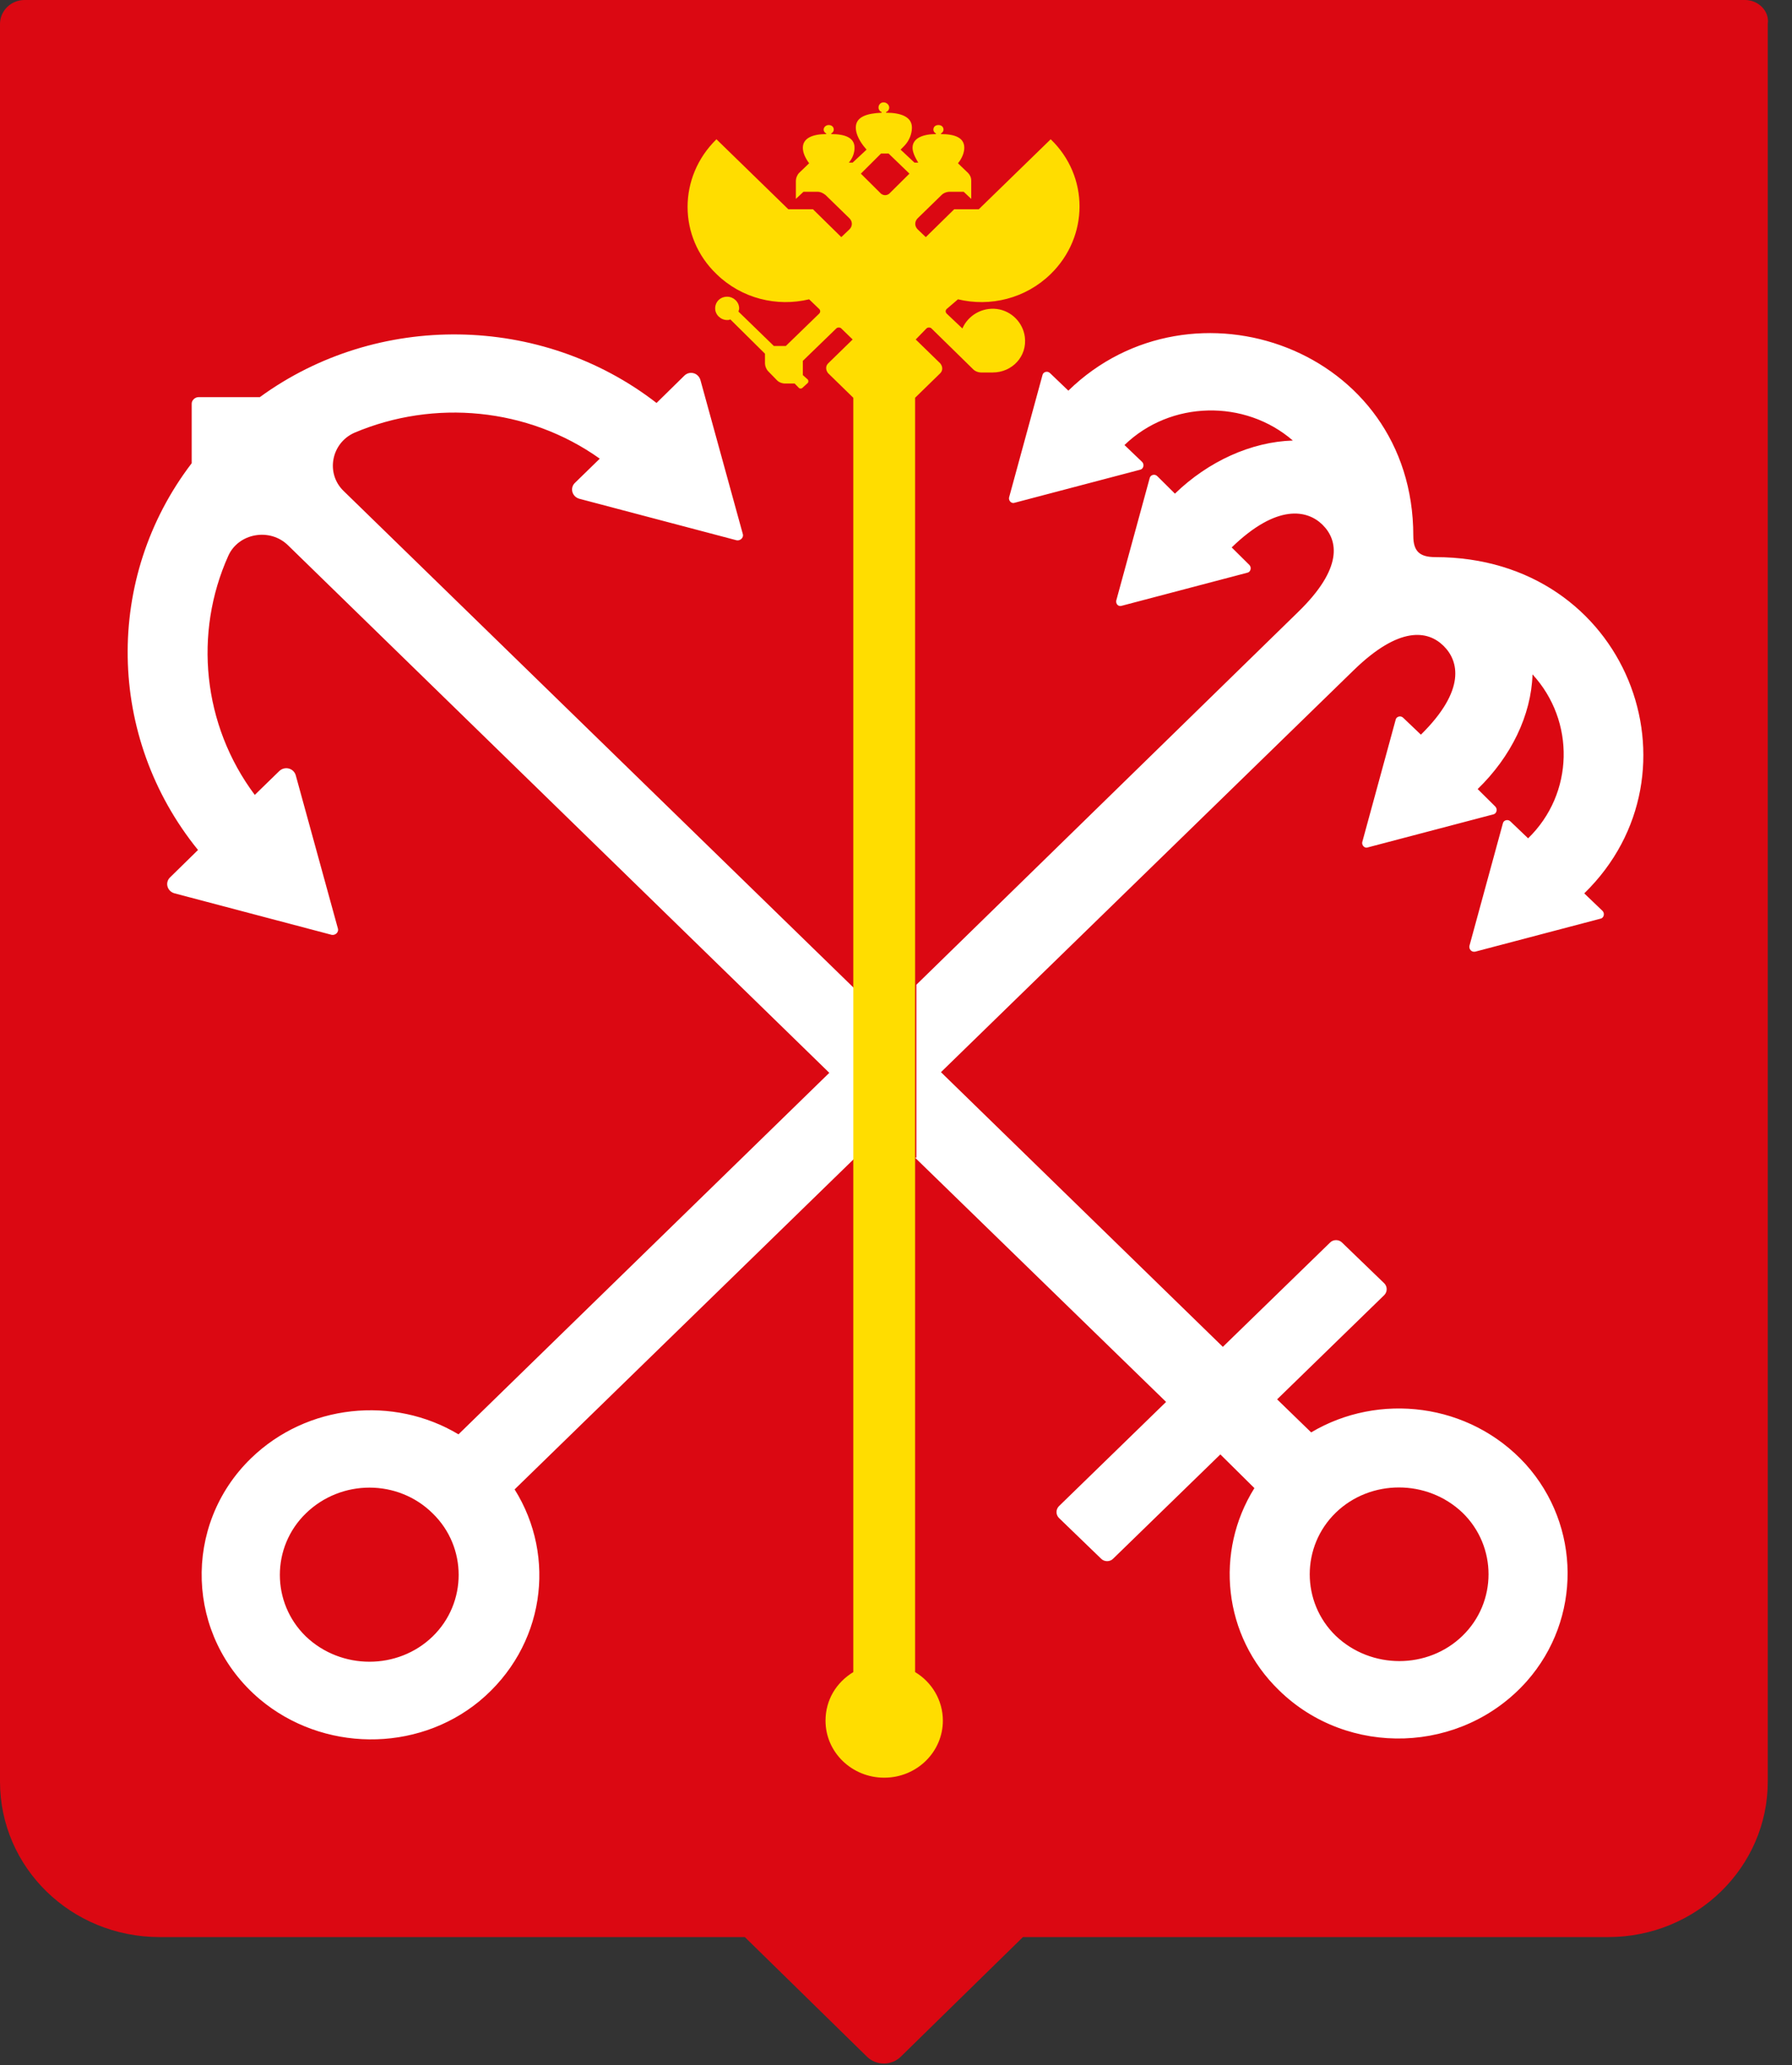 <?xml version="1.0" encoding="UTF-8"?> <svg xmlns="http://www.w3.org/2000/svg" width="46" height="53" viewBox="0 0 46 53" fill="none"><rect x="0" y="0" width="46" height="53" fill="#333333" stroke="none"/><path d="M44.795 0H0.631C0.275 0 0 0.283 0 0.615V45.719C0 47.93 1.829 49.709 4.096 49.709H19.119L22.244 52.768C22.486 53.017 22.891 53.017 23.134 52.768L26.259 49.709H41.282C43.548 49.709 45.378 47.913 45.378 45.719V0.615C45.426 0.283 45.135 0 44.795 0Z" fill="#DB0812"></path><path d="M23.49 29.709L29.933 35.976L27.181 38.653C27.1 38.736 27.1 38.869 27.181 38.952L28.266 40C28.347 40.083 28.493 40.083 28.573 40L31.326 37.323L32.2 38.188C31.18 39.817 31.39 41.978 32.831 43.375C34.596 45.104 37.526 45.02 39.194 43.142C40.602 41.546 40.586 39.152 39.161 37.572C37.72 35.993 35.389 35.727 33.657 36.758L32.783 35.91L35.535 33.233C35.616 33.15 35.616 33.017 35.535 32.934L34.45 31.887C34.369 31.803 34.223 31.803 34.142 31.887L31.39 34.563L24.154 27.514L34.758 17.19C35.923 16.06 36.652 16.176 37.056 16.575C37.445 16.957 37.639 17.706 36.474 18.853L36.02 18.42C35.956 18.354 35.842 18.387 35.826 18.47L34.968 21.612C34.952 21.695 35.033 21.779 35.114 21.745L38.335 20.898C38.416 20.881 38.449 20.765 38.384 20.698L37.931 20.249C38.789 19.418 39.307 18.354 39.339 17.306C40.44 18.503 40.408 20.366 39.226 21.513L38.773 21.08C38.708 21.014 38.594 21.047 38.578 21.13L37.72 24.272C37.704 24.355 37.769 24.439 37.866 24.422L41.088 23.574C41.169 23.558 41.201 23.441 41.136 23.375L40.667 22.926C43.84 19.834 41.784 14.297 36.846 14.297C36.441 14.297 36.279 14.148 36.279 13.749C36.279 8.944 30.597 6.933 27.424 10.025L26.955 9.576C26.89 9.509 26.776 9.543 26.76 9.626L25.902 12.768C25.886 12.851 25.967 12.934 26.048 12.901L29.27 12.053C29.351 12.036 29.383 11.92 29.318 11.854L28.865 11.421C30.047 10.274 31.957 10.241 33.187 11.305C32.119 11.338 31.018 11.837 30.16 12.668L29.707 12.219C29.642 12.153 29.529 12.186 29.512 12.269L28.654 15.411C28.638 15.494 28.703 15.578 28.8 15.544L32.022 14.696C32.103 14.68 32.135 14.563 32.07 14.497L31.617 14.048C32.783 12.918 33.56 13.084 33.948 13.466C34.353 13.865 34.483 14.58 33.317 15.71L23.523 25.27V29.709H23.49ZM17.565 9.642L16.853 10.341C13.89 8.046 9.681 7.997 6.67 10.191H5.1C5.002 10.191 4.921 10.274 4.921 10.357V11.887C2.671 14.829 2.736 18.919 5.083 21.812L4.371 22.51C4.225 22.643 4.29 22.876 4.484 22.926L8.515 23.99C8.613 24.006 8.693 23.923 8.677 23.84L7.593 19.9C7.544 19.717 7.317 19.651 7.172 19.784L6.54 20.399C5.197 18.603 4.97 16.242 5.86 14.264C6.119 13.682 6.929 13.533 7.398 13.998L21.288 27.531L11.769 36.808C10.102 35.81 7.884 36.026 6.443 37.423C4.679 39.135 4.76 41.995 6.67 43.607C8.273 44.954 10.685 44.987 12.304 43.657C13.987 42.261 14.295 39.95 13.21 38.221L21.936 29.725V25.37L8.823 12.602C8.354 12.153 8.499 11.371 9.098 11.105C11.138 10.241 13.55 10.457 15.396 11.77L14.764 12.386C14.619 12.518 14.683 12.751 14.878 12.801L18.909 13.865C19.006 13.882 19.087 13.799 19.071 13.716L17.986 9.775C17.937 9.559 17.695 9.509 17.565 9.642ZM37.542 38.819C38.433 39.684 38.433 41.114 37.542 41.978C36.652 42.843 35.195 42.843 34.288 41.978C33.398 41.114 33.398 39.684 34.288 38.819C35.179 37.955 36.636 37.955 37.542 38.819ZM11.106 38.836C11.996 39.7 11.996 41.13 11.106 41.995C10.215 42.859 8.758 42.859 7.852 41.995C6.961 41.13 6.961 39.7 7.852 38.836C8.758 37.955 10.215 37.955 11.106 38.836Z" fill="white"></path><path d="M24.591 7.681C25.417 7.88 26.323 7.664 26.971 7.032C27.958 6.068 27.958 4.522 26.971 3.574L25.125 5.37H24.494L23.765 6.085L23.555 5.885C23.474 5.802 23.474 5.686 23.555 5.603L24.17 5.004C24.219 4.954 24.3 4.921 24.381 4.921H24.737L24.931 5.104V4.638C24.931 4.555 24.899 4.489 24.85 4.439L24.591 4.19C24.688 4.073 24.753 3.924 24.753 3.791C24.753 3.525 24.494 3.441 24.154 3.441V3.425C24.186 3.408 24.219 3.375 24.219 3.325C24.219 3.259 24.17 3.209 24.089 3.209C24.008 3.209 23.96 3.259 23.96 3.325C23.96 3.375 23.992 3.408 24.024 3.425V3.441C23.701 3.441 23.425 3.541 23.425 3.791C23.425 3.907 23.49 4.04 23.571 4.173H23.474L23.118 3.84L23.215 3.741C23.345 3.608 23.409 3.425 23.409 3.275C23.409 2.993 23.118 2.893 22.745 2.893V2.876C22.794 2.86 22.826 2.81 22.826 2.76C22.826 2.693 22.762 2.627 22.681 2.627C22.6 2.627 22.551 2.693 22.551 2.76C22.551 2.81 22.584 2.86 22.632 2.876V2.893C22.26 2.909 21.968 2.993 21.968 3.275C21.968 3.425 22.049 3.591 22.163 3.741L22.244 3.84L21.887 4.173H21.79C21.887 4.057 21.936 3.924 21.936 3.791C21.936 3.525 21.677 3.441 21.337 3.441V3.425C21.369 3.408 21.402 3.375 21.402 3.325C21.402 3.259 21.353 3.209 21.272 3.209C21.207 3.209 21.143 3.259 21.143 3.325C21.143 3.375 21.175 3.408 21.208 3.425V3.441C20.868 3.441 20.609 3.541 20.609 3.791C20.609 3.924 20.673 4.057 20.77 4.19L20.511 4.439C20.463 4.489 20.43 4.572 20.43 4.638V5.104L20.625 4.921H20.981C21.062 4.921 21.127 4.954 21.191 5.004L21.806 5.603C21.887 5.686 21.887 5.802 21.806 5.885L21.596 6.085L20.868 5.37H20.236L18.391 3.574C17.403 4.539 17.403 6.085 18.391 7.032C19.038 7.664 19.945 7.88 20.77 7.681L21.029 7.93C21.062 7.963 21.062 8.013 21.029 8.047L20.172 8.878H19.864L18.957 7.997C18.957 7.98 18.974 7.947 18.974 7.914C18.974 7.747 18.828 7.614 18.666 7.614C18.488 7.614 18.358 7.747 18.358 7.914C18.358 8.08 18.504 8.213 18.666 8.213C18.698 8.213 18.715 8.213 18.747 8.196L19.637 9.077V9.327C19.637 9.393 19.67 9.476 19.718 9.526L19.945 9.759C19.993 9.809 20.074 9.842 20.155 9.842H20.398L20.511 9.958C20.528 9.975 20.576 9.975 20.592 9.958L20.738 9.825C20.754 9.809 20.754 9.759 20.738 9.742L20.609 9.626V9.26L21.467 8.429C21.499 8.396 21.564 8.396 21.596 8.429L21.887 8.712L21.256 9.327C21.191 9.393 21.191 9.493 21.256 9.576L21.904 10.208V42.909C21.467 43.175 21.191 43.624 21.191 44.156C21.191 44.971 21.871 45.619 22.697 45.619C23.539 45.619 24.203 44.954 24.203 44.156C24.203 43.624 23.911 43.159 23.49 42.909V10.208L24.138 9.576C24.203 9.51 24.203 9.41 24.138 9.327L23.506 8.712L23.782 8.429C23.814 8.396 23.879 8.396 23.911 8.429L24.98 9.476C25.028 9.526 25.109 9.559 25.19 9.559C25.32 9.559 25.481 9.559 25.481 9.559C25.983 9.559 26.372 9.144 26.307 8.645C26.259 8.279 25.967 7.98 25.595 7.93C25.206 7.88 24.85 8.096 24.704 8.429L24.3 8.047C24.267 8.013 24.267 7.963 24.3 7.93L24.591 7.681ZM22.616 3.94H22.81L23.345 4.456L22.826 4.971C22.762 5.021 22.681 5.021 22.616 4.971L22.098 4.456L22.616 3.94Z" fill="#FFDD00"></path></svg> 